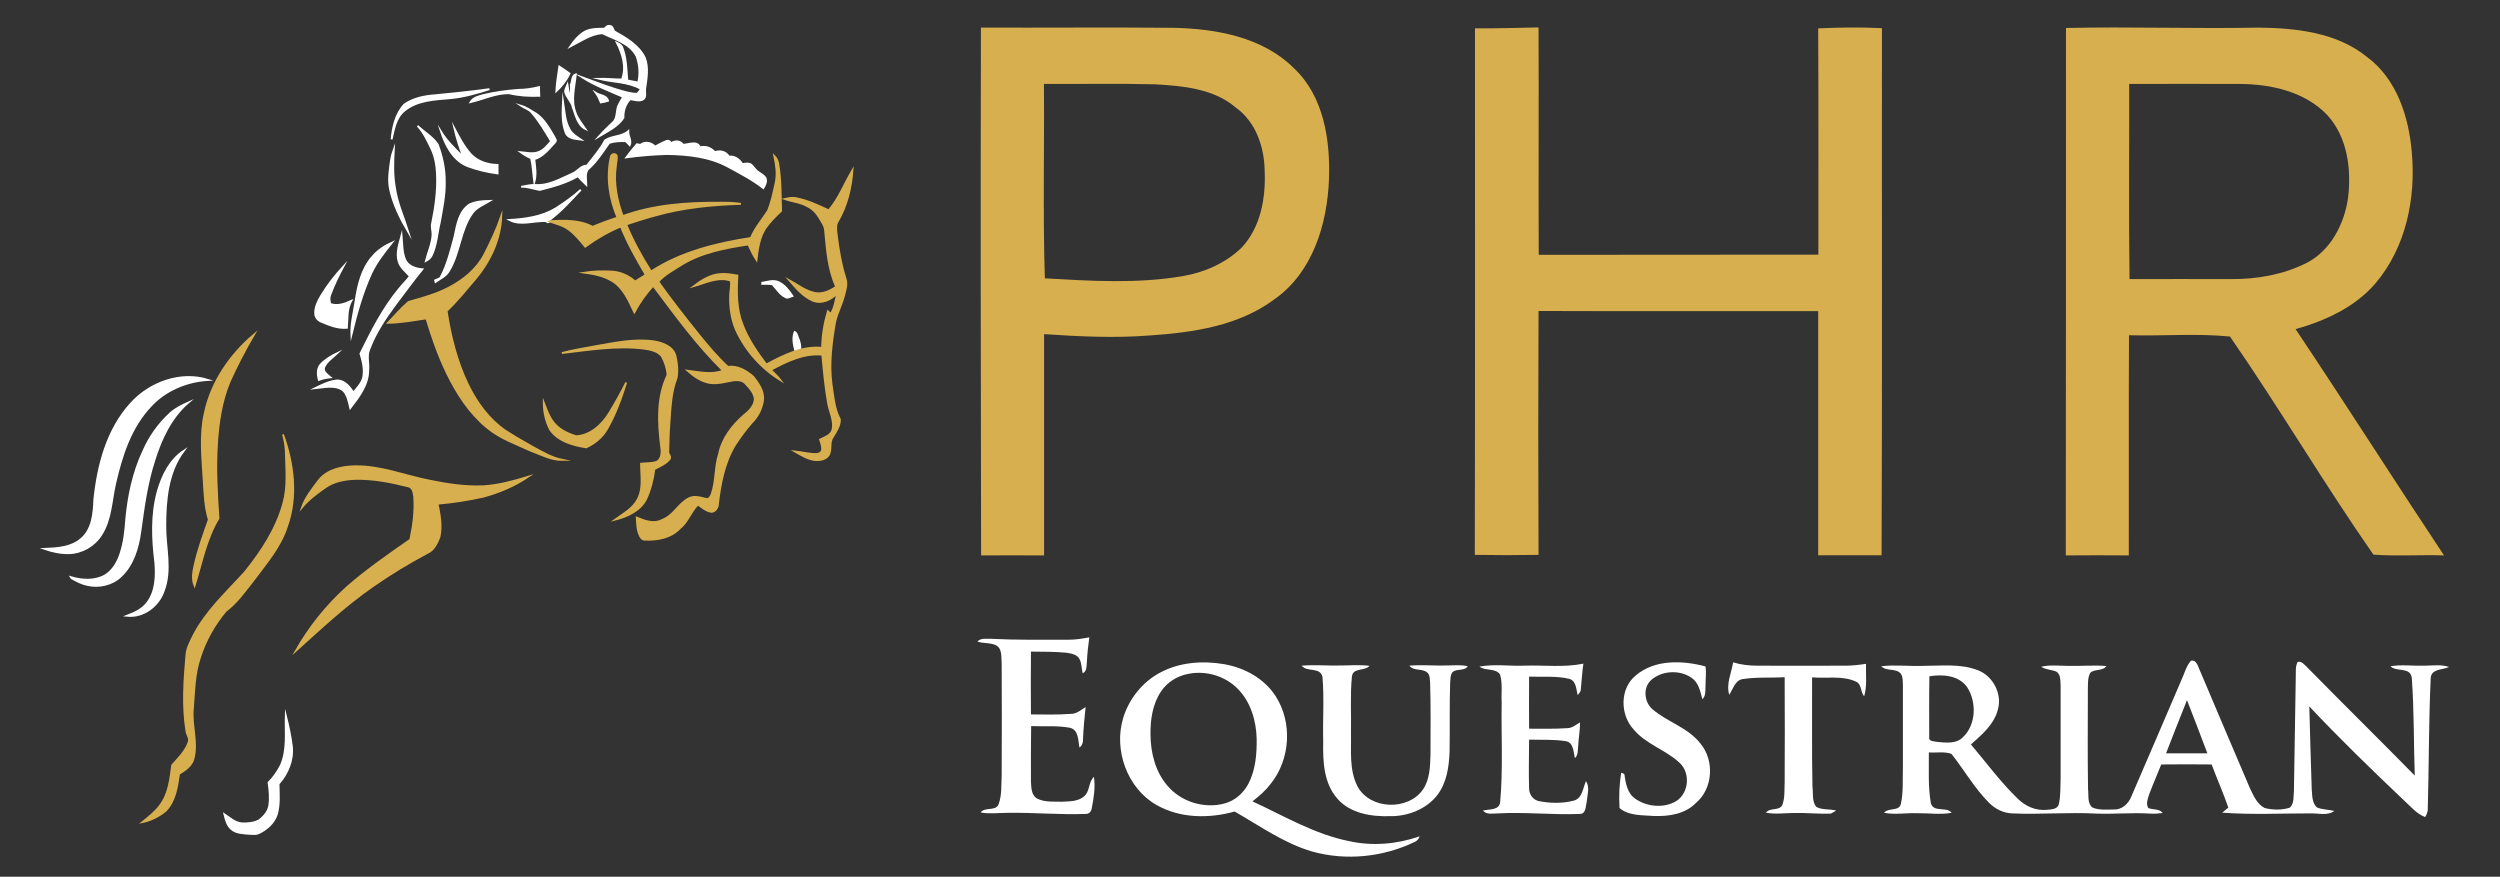 <?xml version="1.0" encoding="UTF-8"?>
<svg xmlns="http://www.w3.org/2000/svg" xmlns:xlink="http://www.w3.org/1999/xlink" version="1.1" id="Layer_1" x="0px" y="0px" viewBox="0 0 1349 473.1" style="enable-background:new 0 0 1349 473.1;" xml:space="preserve">
<rect x="0" y="0" width="1349" height="473.1" fill="#333333" stroke="none"/>
<style type="text/css">
	.st0{fill:#FFFFFF;}
	.st1{fill:#D8AF4E;}
	.st2{fill:#FFFFFF;stroke:#FFFFFF;stroke-miterlimit:10;}
	.st3{fill:#D8AF4E;stroke:#D8AF4E;stroke-miterlimit:10;}
</style>
<g>
	<path class="st0" d="M428.5,178.5c2.1,0.4,2.2,3.2,3.1,4.9c0.9,2.8,1.8,7.8-2.2,8.6C428.2,187.7,426.6,182.8,428.5,178.5z"></path>
</g>
<g>
	<g>
		<path class="st1" d="M529.3,14.9c34.6,0.1,69.2-0.2,103.8,0.1c23,0.5,48.2,4.9,65.2,21.9c16.1,15.2,19.6,38.9,18.8,60    c-0.9,24-8.8,50.1-29.3,64.5c-19.2,14.4-43.8,18-67.1,19.6c-19.1,1.5-38.2,0.6-57.3-0.7c0,39.8,0,79.6,0,119.4    c-11.3,0-22.7-0.1-34,0C529.2,204.8,529.1,109.8,529.3,14.9z M563.3,45.3c0.3,35-0.6,69.9,0.5,104.9c24.8,1.4,49.8,3,74.4-1.2    c11.7-2,23.1-7,31.7-15.3c10.4-11,13.2-27.1,12.5-41.7c-0.2-12.8-4.8-26.2-15.5-33.9c-12-10.3-28.4-11.7-43.5-12.6    C603.3,45,583.3,45.4,563.3,45.3z"></path>
	</g>
	<path class="st1" d="M795.9,15.3c11.4,0.1,22.8-0.3,34.3-0.5c0.2,40.9-0.1,81.8,0.1,122.7c50.3-0.1,100.6,0,150.9-0.1   c0-40.7,0.1-81.4-0.1-122.1c11.5-0.5,23-0.7,34.4-0.1c-0.1,94.8,0.2,189.6-0.2,284.4c-11.4,0-22.8,0-34.2,0c0-43.9,0-87.8,0-131.7   c-50.3-0.1-100.6,0.1-150.9-0.1c-0.2,43.9-0.2,87.7,0,131.6c-11.5,0.2-23,0.2-34.4,0C796,204.8,795.9,110.1,795.9,15.3z"></path>
	<g>
		<path class="st1" d="M1114.8,15.1c34.6-0.8,69.3,0.5,103.9-0.2c20.2,0.2,42.2,2.6,58.5,15.8c16.1,11.9,22.6,32.3,24.2,51.5    c2.3,24.8-3.2,51.4-19.6,70.7c-11.1,12.9-27.1,20.2-43.1,24.7c27.1,40.5,53.2,81.6,80.1,122.1c-12.7-0.4-25.5,0.5-38.1-0.4    c-26.8-38.5-50.7-79.1-77.4-117.7c-18-1.8-36.3-0.2-54.5-0.7c-0.2,39.6,0,79.2-0.1,118.8c-11.4-0.1-22.7-0.1-34,0    C1114.8,204.8,1114.8,110,1114.8,15.1z M1148.9,45.3c0.1,35.1-0.3,70.2,0.2,105.3c18.2-0.1,36.5,0,54.7,0    c13.8,0.1,27.9-2.3,40.4-8.5c13.3-6.6,20.8-21.1,22.8-35.3c1.9-15.4-0.3-32.7-11.1-44.6c-12-12.7-30.3-16.8-47.2-16.9    C1188.8,45.2,1168.9,45.3,1148.9,45.3z"></path>
	</g>
	<path class="st0" d="M576.6,345.2c3.8,0,7.5-0.6,11.2-1.3c-0.6,4.4-1.1,8.7-1.3,13.1c-0.3,2.2,0.2,5.2-2.3,6.3   c-0.6-2.5-0.5-5.2-1.6-7.5c-1.3-2.7-4.6-3.2-7.2-3.6c-6.3-0.6-12.7-0.5-19.1-0.6c-0.1,11.3-0.1,22.6,0,33.9   c7.2,0.1,14.5,0.2,21.7-0.3c3,0,5.4-2.2,7.8-3.7c-0.6,5.8-1.2,11.6-1.4,17.4c0.1,1.8-0.5,3.4-1.9,4.5c-0.8-3.8-0.4-9.6-5.2-10.7   c-6.9-1.3-13.9-0.6-20.9-0.9c-0.1,10.1-0.2,20.1-0.1,30.2c0.2,3.1,0.2,7.1,3.3,8.9c4.2,2.1,9.1,1.6,13.6,1.7   c4.1-0.2,8.8-0.1,12-3.1c3-2.8,2.1-7.6,5.1-10.3c0.8,5.6-0.1,11.4-1.2,16.9c-0.2,1.7-1.4,3.2-3.3,3.1c-14,0.5-27.9-0.8-41.9-0.6   c-4.9,0-9.9,0.7-14.8-0.2c2.4-3.1,7.7-0.6,9.6-4.1c2-5,1.5-10.5,1.8-15.8c0.1-20.2,0.1-40.4,0-60.6c-0.3-3.3,0.4-7.8-3-9.7   c-3.2-1.5-6.8-0.9-10.1-2c1.8-2.1,4.8-1.4,7.3-1.5C548.6,345.4,562.6,345.2,576.6,345.2z"></path>
	<g>
		<path class="st0" d="M1177.1,366.9c1.7-3.5,2.5-7.5,5.2-10.4c3.3-0.6,3.9,3.9,5.1,6.1c8.9,20.9,17.7,41.9,26.7,62.8    c1.9,3.9,3.8,8.5,7.9,10.6c4.4,1.1,9.3,1.2,13.6-0.2c2.4-2.2,1.9-5.9,2.2-8.9c0.3-20.6,0.7-41.3,1-61.9c0.1-2.6-0.3-5.4,1-7.8    c2.1-0.6,3.5,1.3,4.9,2.6c19.3,19.7,39,39,58.3,58.7c-0.6-17.6-0.3-35.2-1.6-52.7c-0.8-6.2-8.3-3-11.5-6.3c6-1,12.1-0.1,18.2-0.3    c4.5,0,9.1-0.8,13.4,0.7c-3.5,1.7-9.7,0.8-9.9,6.2c-1.1,23.8-0.9,47.6-1.6,71.4c-0.3,1.2-0.7,2.3-1.4,3.4c-4.7-1.8-7.8-5.8-11.4-9    c-17.4-16.5-34.6-33.2-51.1-50.7c0.4,14.8,0.8,29.7,1.3,44.5c0.3,3.4,0.1,7.5,2.8,10c2.9,1.2,6.3,1.1,9.4,1.9    c-3.9,2.8-8.9,1.1-13.3,1.3c-15.7,0-31.5,0.8-47.2-0.4c1.1-0.9,2.2-1.8,3.3-2.7c-2.7-7.9-6.1-15.5-9-23.3    c-9.1-0.1-18.1-0.1-27.2,0c-2.1,5.4-4.5,10.7-6.5,16.1c-0.7,2.3-1.9,5-0.5,7.4c2.5,1.1,5.9,0.2,7.8,2.7c-2.3,0.3-4.6,0.5-7,0.3    c-9.7-0.6-19.3,0.4-29,0c-15.1-0.8-30.3,0.6-45.4-0.1c-4.7-0.2-9-2.4-12.3-5.7c-7.9-7.9-13.4-17.7-20.3-26.4    c-3.8-1.4-8.2-0.5-12.2-0.8c0.1,9.1-0.5,18.4,1.1,27.5c1.6,5.1,8.4,1.5,11.2,5.1c-6.2,1.1-12.6,0.1-18.8,0.2    c-5.9-0.2-11.8,0.9-17.7-0.2c2.4-3,8.1-0.6,9.1-4.8c1.4-6.4,0.9-13.1,1.1-19.6c0-14.8,0-29.6,0-44.5c-0.1-2.1,0.1-4.5-1.2-6.3    c-2.8-3-7.7-1-10.5-3.9c7.5-0.9,15.1,0.1,22.7-0.2c9.8,0,19.9-1.3,29.3,2.3c8.2,3,13.3,12.6,11,21.1c-2,8.1-8.6,13.7-14.6,19    c8.3,9.8,15.9,20.2,25.2,29.2c4.1,4.1,9.7,6.6,15.5,6.1c2.4-0.3,5.9-0.1,6.7-3c1.1-4.6,0.8-9.3,1-14c0-16.7,0-33.4,0-50.1    c-0.2-2.5,0.2-5.9-2.3-7.5c-2.7-1.1-5.7-1-8.2-2.6c4.8-1.2,9.7-0.5,14.5-0.5c6.9,0.2,13.8-0.5,20.7,0.1c-2.1,3-6.5,1.3-8.8,3.8    c-1.4,2.8-1.1,6-1.2,9c0,17.9-0.2,35.7,0.1,53.6c0.4,3.3-0.5,7.5,2.3,9.9c3.5,1.5,7.6,1.2,11.3,1.1c4.6,0.3,8.2-3,9.8-7.1    C1159.2,408.8,1168.1,387.8,1177.1,366.9z M1041.1,364.9c-0.2,11-0.1,22-0.1,32.9c-0.4,2.3,2.5,2.1,4,2.5    c4.7,0.4,10.4,1.3,14.1-2.4c7.3-6.8,7.6-19.2,2.3-27.2C1056.8,364.3,1048.2,363.8,1041.1,364.9z M1168.8,406.5    c7.4,0,14.9,0,22.3,0c-3.6-9.6-7.3-19.2-11-28.7C1176.3,387.3,1172.5,396.9,1168.8,406.5z"></path>
	</g>
	<g>
		<path class="st0" d="M625.9,363c10.5-5.7,23.1-6.6,34.7-4.6c10.9,1.9,21.6,7.7,27.7,17.2c9.2,14.2,8,34.1-2.6,47.3    c-2.8,3.7-6.2,6.7-9.9,9.5c17.1,7.9,33.6,17.8,52.3,21.5c12.6,2.8,25.8,1.6,37.9-2.6c-0.4,1.4-1.3,2.4-2.6,3    c-17,8.2-37,10.3-55.3,5.2c-15.2-4.4-28.2-13.8-41.9-21.6c-13.8,3.9-29.5,3.7-42.1-3.5c-15.9-9-23.3-29.8-18-47.1    C609.3,377,616.5,368,625.9,363z M641.3,363.6c-6,1.1-11.5,4.5-14.8,9.5c-4.6,6.8-5.8,15.3-5.7,23.4c0.1,9.7,2.6,19.8,9,27.3    c7.3,8.8,19.8,12.7,30.8,9.8c5.8-1.5,10.5-5.7,13.2-11c3.7-7.3,4.4-15.7,4.3-23.8c-0.2-9.8-3.2-20.1-10.3-27.2    C661.1,364.8,650.8,361.7,641.3,363.6z"></path>
	</g>
	<path class="st0" d="M822.3,359.2c10.7-0.4,21.5,1.1,32.1-1.1c-0.7,4.6-0.9,9.3-1.4,13.9c0,1.3-1,2.2-1.7,3.1   c-0.8-3.1-0.7-7.7-4.5-8.8c-7.1-1.7-14.5-0.9-21.7-1.2c-0.1,9.4,0,18.7,0,28.1c6.9,0,13.8,0.2,20.7-0.3c2.6,0,4.6-1.9,6.8-3.1   c0,4.2-0.8,8.4-1,12.6c-0.3,2.3,0.1,5-1.8,6.7c-0.8-3.3-0.6-8.6-5.1-9.2c-6.5-1-13.1-0.6-19.6-0.8c0,8.8-0.3,17.5,0,26.3   c0,3.2,2.1,6.3,5.4,6.9c6.2,1.2,12.7,1.3,18.8-0.3c4.6-1.3,4.8-6.8,6.5-10.5c2.2,3.3,0.7,7.4,0.4,11.1c-0.6,2.3-0.3,6.6-3.7,6.6   c-14.7,0.6-29.5-1.1-44.2-0.3c-2.8,0-6,0.9-8.1-1.5c3.2-0.9,8.9,0,9.3-4.7c1.6-17.8,0.5-35.8,0.8-53.6c-0.3-5.1,0.6-10.3-0.9-15.2   c-2.6-3.6-7.8-1.7-11.1-4.2C806.3,358.2,814.4,359.5,822.3,359.2z"></path>
	<path class="st0" d="M882.5,364.6c10.3-8.9,25.4-8.3,37.8-5c0.5,3.3,0,6.8,0,10.1c-0.2,2.6,0.4,5.6-1.7,7.6c-1.1-4.2-2-9-5.9-11.6   c-6.4-4.4-16-3.9-21.8,1.3c-4.5,4.2-3.7,12,0.9,15.8c8.1,6.9,19.3,9.9,25.9,18.6c7.5,9.1,6.6,24.2-2.6,31.9c-5.9,6-14.7,7.3-22.7,7   c-6.2-0.5-13.6,0-18.5-4.3c-0.4-6.4-0.1-12.8,0.9-19.1c0.4,0.2,1.3,0.6,1.7,0.8c0.7,4.8,1.5,10.3,5.9,13.3   c6.3,4.4,15.5,5.3,22.2,1.2c6.8-4.4,7.6-15.2,1.7-20.6c-7.5-7-18.2-10-24.9-18.1C874.2,385.6,874,371.7,882.5,364.6z"></path>
	<path class="st0" d="M933.1,374.9c-1.8-5.8,1.2-11.8,2.1-17.5c4.2,1.3,8.6,1.8,13,1.8c15.5,0.1,31.1,0,46.6,0c4,0.1,8.1-0.4,12.1-1   c-0.2,5.8,0.7,11.8-1,17.5c-2.1-2.3-1.2-6.5-4.4-7.9c-7.4-3.4-15.8-1.6-23.7-2.3c0.1,19.6-0.2,39.3,0.2,59c0.5,3.6-0.4,8,2.1,10.9   c3.2,1.8,7.2,1,10.7,2c-0.7,0.4-2.1,1.2-2.8,1.6c-6.7,0.3-13.4-0.5-20.1-0.3c-5,0-10.1,0.8-15-0.2c2.2-2.9,7-0.8,8.8-4   c1.5-3.9,1.1-8.2,1.3-12.3c0.1-18.9,0.1-37.9,0-56.8c-7.6,0.5-15.4-0.2-23,1.1C936.1,367.4,935.1,371.9,933.1,374.9z"></path>
	<path class="st0" d="M702.4,359.2c7-0.6,14,0.1,20.9-0.1c5.2,0,10.5-0.5,15.7,0.2c-2.7,3-8.9,0.8-9.5,5.7c-1,10-0.3,20.2-0.5,30.3   c0.2,9.7-1.1,20.2,3.6,29.2c6.9,12.5,27.4,13,35.3,1.4c3.7-5.5,3.8-12.5,4-18.9c0-12.8,0.2-25.7-0.2-38.5c-0.2-2,0-4.5-1.8-5.8   c-2.8-2.1-7.1-0.5-9.4-3.5c6.6-0.6,13.3,0.1,19.9-0.1c3.9,0,7.8-0.5,11.6,0.4c-1.8,2.8-6,1.1-8.2,3.2c-1.3,1.6-1.1,3.9-1.3,5.9   c-0.4,12.3-0.1,24.6-0.3,36.9c-0.3,8.2-1.5,16.8-6.6,23.5c-6,7.7-15.9,11.5-25.5,11.4c-10.1,0.3-21.5-1.4-28.5-9.5   c-7.4-8.4-7.8-20.3-7.6-30.9c-0.3-11.6,0.6-23.3-0.4-34.8C712.3,359.7,705.2,362.9,702.4,359.2z"></path>
	<g>
		<path class="st2" d="M326,15.5c1-0.6,1.7-1.9,3-1.5c1.5-0.1,1.8,1.8,2.4,2.9c6.4,3.6,13.3,7.5,16.6,14.4c2,5.3,0.9,11.2,0.1,16.7    c-0.2,1.9,0.8,4.4-1.2,5.7c-2.1,1.1-4.7,0.1-6.9-0.2c-2.6,2.7-3.7,6.4-3.6,10.1c-3.1,4.7-8.5,7.2-13.2,10c2.5-2.8,5.2-5.3,7.9-7.9    c2.3-2.6,1.2-6.5,2.9-9.4c0.7-1.4,1.5-2.7,2.3-4c-7.5-3.3-15.3-6.2-22.2-10.6c7.9,2.9,15.8,6,23.9,8.1c1.9,0.4,3.9,0.9,5.9,0.8    c0.8-0.8,1.4-1.7,2-2.6c-6.9-4-15.3-3.6-22.8-5.5c4.2-0.1,8.4,0.4,12.5,0.4c2.6-6.7,0.3-13.8-2.7-19.8c1.2,0.6,2.5,1.2,2.9,2.6    c2.2,5.6,2.2,11.8,2.7,17.7c2,0.4,3.9,0.8,5.9,1.1c1.1-4.7,0.7-9.7-0.9-14.2c-3.7-7.1-11.9-9.1-18.5-12.4    c-6.4,0.5-11.8,4.4-17.3,7.2c1.9-2.8,4.1-5.5,6.9-7.4C317.7,15.5,322,15.5,326,15.5z"></path>
		<path class="st2" d="M301.8,35.9c1.9,1.2,3.7,2.5,5.5,3.8c-1.7,3.6-4.2,6.8-7.1,9.5C300.4,44.7,301.2,40.3,301.8,35.9z"></path>
		<path class="st2" d="M308,45.8c1-1.9,0.3-4.9,2.7-5.7c-0.6,6.7-2.7,13.7-0.3,20.3c1.1,3.5,3.5,6.2,5.5,9.2    c-4.3-2.1-5.2-7.5-6.8-11.6c-0.6-3.2-3.5-5.4-4.2-8.6c0.1-1.3,0.8-2.5,1.3-3.7c0.4,2.5,0.7,5,1.5,7.4    C308,50.8,308.2,48.3,308,45.8z"></path>
		<path class="st2" d="M279.6,48.5c3.8,0,7.6-0.6,11.3-1.5c0,1.6,0,3.1,0.1,4.7c-5.5,0.2-11-0.1-16.3-1.4    c-7.2-0.1-13.9,3.2-20.8,4.8c1.5-2.5,4.4-3.1,7-3.8C267,49.8,273.3,49,279.6,48.5z"></path>
		<path class="st2" d="M234.9,51.4c9.8-1,19.5-1.9,29.2-3.3c-7,2.2-14.1,4.3-21.4,4.9c-8.4,0.7-17.7,1.1-24.5,6.7    c-4.7,3.8-5.6,10-6.9,15.5c0.6-6.7,2.2-13.8,6.9-18.8C223,53,229.1,51.8,234.9,51.4z"></path>
		<path class="st2" d="M321.6,50.2c2.1,1.3,5.9,1.3,6.5,4.2c-1.3,0.4-2.6,0.7-3.9,0.9C323.4,53.5,322.7,51.7,321.6,50.2z"></path>
		<path class="st2" d="M305.3,71.7c-2.2-5.4-1.8-11.5-1.5-17.2c0.8,5.3,0.9,10.9,3.7,15.6c1.3,2.3,3.7,3.7,5.9,5.2    C310.5,74.9,306.6,74.9,305.3,71.7z"></path>
		<path class="st2" d="M281,57c3,0.9,5.6,2.7,8.2,4.3c4.5,3,7.1,7.9,9.8,12.4c0.4,1,1.6,2.1,0.5,3.1c-3.3,3.5-6.4,7.7-11.2,9.1    c0.5,4.1,1.2,8.4,0,12.5c-0.6-4.3-0.7-8.7-1.7-13c-2-0.9-3.9-2-5.7-3.3c3.3,0.3,6.7,1.2,9.9-0.1c2.8-1.1,4.7-3.6,6.6-5.8    c-3.3-5.4-6.5-11-10.7-15.7C285.2,58.8,282.9,58.3,281,57z"></path>
		<path class="st2" d="M225.3,67.9c3.6,3.4,8.1,5.9,10.9,10.1c2.4,6.4,3.9,13.2,3.8,20.1c0.2,7.2-1.4,14.4-2.6,21.5    c-1.5,6-1.7,12.4-4.4,18.1c-0.6,1.5-1.9,2.4-3.2,3.1c1.2-4.7,3.3-9.1,3.6-14c0.1-2.2-0.8-4.3-0.2-6.5c1.8-8.7,3-17.5,2.6-26.3    c-0.2-4.8-1-9.6-3.1-13.9C230.6,75.8,228.6,71.4,225.3,67.9z"></path>
		<path class="st2" d="M245.2,69.3c2.6,4.9,5.2,9.9,8.9,14c3.7,3.9,9.1,5.6,14.4,5.7c0,1.5,0,3,0,4.6c-5.8-0.8-11.6-2.1-17-4.3    c-7.3-3.4-11.1-11-13.5-18.2c3.2,5.2,7.7,9.4,12,13.8C248.1,79.7,246.4,74.5,245.2,69.3z"></path>
		<path class="st2" d="M326.5,75.7c3.8-2.5,8.9-1.8,12.5-4.9c-0.1,2.6,1.9,5,0.8,7.6c-0.7-0.7-1.3-1.5-2.1-2.2c-3-0.2-6.1,0-9,0.9    c-3.3,4.6-6.3,9.5-10.5,13.4c-3,2.1-1.8,6.2-1.8,9.3c-1.6-1.5-3.1-3.1-4.6-4.7c-6.4,3.7-13.5,5.6-20.6,7.4    c-3.3-0.6-6.6-1.9-10-1.7c2.5-0.4,5-1.1,7.6-1c7.3,0.6,13.8-3.4,20.2-6.2c2.8-1.1,4.4-4.3,7.7-4.2C320.1,85,323.9,80.7,326.5,75.7    z"></path>
		<path class="st2" d="M353.5,79.1c1.9-1,3.8-2.1,5.9-2.9c1.2-0.6,2.2,0,2.7,1.1c2.1-1.5,4.9-1.4,6.5,0.8c3,0,7.5-2.4,9.1,1.4    c3-0.8,6,0.3,8,2.6c2.9-1,6-0.3,7.6,2.4c3.1-0.4,5.6,1.4,7.2,4c1.4-0.1,2.9-0.5,4.3,0c1.7,1,2.5,3.1,4.2,4.2c1.4,1,3,1.8,4,3.2    c0.9,1.9-0.1,4-1.1,5.6c-5.9-4.6-12.5-8-19.1-11.6c-10-5.4-21.6-6.6-32.8-6.8c-7.4,0.2-14.7,0.8-22,1.8c1.8-2.4,3.7-4.8,5.7-7.1    c0.5,0.1,1.4,0.3,1.8,0.4C348.1,76.1,351.4,77,353.5,79.1z"></path>
		<path class="st2" d="M211,86.4c0.3-2,0.8-3.9,1.5-5.8c-0.4,6.9-0.6,13.9,0.6,20.7c1.2,8.4,4.8,16.1,7.3,24.1    c-4.4-7.5-8.4-15.5-10.1-24.1C209.5,96.4,210.3,91.4,211,86.4z"></path>
		<path class="st2" d="M299.8,112.5c4.8-3.1,9.4-6.3,13.6-10.1c-5.3,5.6-10.4,11.4-16.5,16c-0.4,0.3-0.6,0.7-0.4,1.2l-0.5,0.2    l-0.4,0.1c-0.3-0.2-0.9-0.4-1.2-0.6c-6.4-0.3-13.5,2.6-19.5-0.6C283.5,118.2,292.3,117,299.8,112.5z"></path>
		<path class="st2" d="M253.4,110.3c3.4-1.6,7.2-1.8,10.9-1.9c-3.3,2-7.2,3.4-9.5,6.7c-6.6,9.3-6.6,21.3-12.5,31    c-1.6,2.9-4.8,4.3-7.4,6.1c-0.1-0.2-0.2-0.7-0.2-0.9c1.1-0.6,2.8-0.7,3.3-2.1c3.5-6.7,5.3-14.2,7.3-21.6    C246.6,121.5,247.6,114.1,253.4,110.3z"></path>
		<path class="st2" d="M215.1,141.1c-1.4-4.7,0.4-9.6,1.6-14.1c0.4,4.4,0.2,9,1.9,13.1c1.6,3.6,5.7,4.9,9.3,5.2    c-5,6.1-9.6,12.5-14.4,18.8c-5.6,7.6-10.9,15.4-14.2,24.3c-1.6,3.6-0.2,7.6-0.6,11.4c0,7.9-5.1,14.4-9.7,20.4    c-0.8-3.3-1.4-7.1-3.9-9.6c-4.4-3.1-10.1-1.6-15.1-1.1c3.7-1.8,7.6-3.8,11.8-4.2c4.1-0.1,6.9,3.4,8.9,6.6c1.9-2.5,4.3-4.8,5.2-7.9    c1-4.4-0.1-8.9-1.4-13.2c6-12.1,12.1-24.3,20.7-34.7c1.9-2.4,4.2-4.6,6-7C219.1,146.6,216.1,144.5,215.1,141.1z"></path>
		<path class="st2" d="M201,138.5c2.8-3.4,6.6-5.8,10.5-7.6c-4.1,5.2-8.3,10.4-11.1,16.4c-4.9,10.6-8,22-10.8,33.4    c-0.3-6.2,1.4-12.3,2.3-18.4C193.2,153.8,195.2,145,201,138.5z"></path>
		<path class="st2" d="M173.4,159.4c3.4-5.6,7.4-10.7,11.8-15.5c-2.6,4.9-5.1,9.9-7,15.2c-0.7,1.6-0.4,3.3,0,4.9    c3.8,1.4,7.8,0,11.3-1.6c-2.4,4.4-1.9,9.6-2.3,14.5c-4.8,0.4-9.3-1.4-13.6-3.2c-1.8-0.7-3.4-2.2-3.5-4.3    C169.8,165.9,171.6,162.5,173.4,159.4z"></path>
		<path class="st2" d="M411.3,152.6c2.8-0.5,5.9-1.6,8.7-0.4c3.3,1.5,5.6,4.5,7.6,7.5c-1.3,0.4-2.7,1.5-4,0.5    c-2.9-1.5-4.6-4.5-6.8-6.8c-1.8-0.3-3.7-0.2-5.5-0.2C411.3,153.1,411.3,152.8,411.3,152.6z"></path>
		<path class="st2" d="M173,196.7c2.5-2.7,5.8-4.6,9.1-6.2c-2.5,2.4-5.8,4.4-7.2,7.7c-0.8,2.4,1.8,4,3.4,5.4    c-2.1,0.2-4.3,0.7-6.3,1.4C171.4,202.3,170.9,199.1,173,196.7z"></path>
		<path class="st2" d="M70.7,217.7c10.2-11.3,26.8-17.3,41.6-12.7c-11.6,0.7-23.2,5.5-31.1,14.2c-10.7,11.3-15.6,26.6-19,41.4    c-2.2,9.4-2.2,19.7-7.6,28c-3.7,5.9-10.5,9.8-17.5,9.9c-4.5,0.1-8.9-0.9-13-2.3c6.8-0.3,14.2-0.7,19.6-5.3    c6.2-5.1,6.9-13.8,7.2-21.3C52.8,251.1,57.8,231.8,70.7,217.7z"></path>
		<path class="st2" d="M91.8,223.1c2.8-2.6,6.3-4.3,9.8-5.9c-9.3,8-14.7,19.5-18.3,31.1c-4.1,12.5-5.8,25.6-7.6,38.7    c-1.2,8.7-3.9,17.8-10.4,23.9c-4.7,4.6-11.9,6.2-18.2,4.7c-3-0.6-5.8-2.1-8.5-3.6c-0.1-0.1-0.4-0.4-0.5-0.6    c6,1.8,12.9,2.3,18.6-0.9c4.3-2.6,6.9-7.3,8.4-12c1.9-5.9,2.6-12,3-18.2c1.2-12.7,3.8-25.4,9.3-37    C80.7,235.7,85.6,228.8,91.8,223.1z"></path>
		<path class="st2" d="M85.2,264.9c2.4-8.3,6.5-16.7,13.9-21.6c-8.6,11.5-9.9,26.5-9.9,40.4c-0.1,11.7,3.5,23.9-0.9,35.2    c-2.8,8.2-11,14.3-19.8,13.4c4.2-1.6,8.4-3.5,11.1-7.2c4.6-6.2,4.8-14.4,4.2-21.7C82.2,290.6,81.7,277.4,85.2,264.9z"></path>
		<path class="st2" d="M151.6,412.9c3.7-8.5,2.3-17.9,2.6-26.9c1.4,5.5,2.6,11.2,3.3,16.8c0.8,7.4-2.3,14.7-7.2,20.2    c0.1,5.4,0.6,11-0.9,16.3c-1.5,4.8-5.6,8.4-10.1,10.4c-1.7,0.6-3.5,0.2-5.2,0.2c-3.2-0.3-6.8-0.3-9.3-2.6c-2.3-2-3-5.1-3.7-7.9    c3,2,5.9,4.8,9.7,4.9c3.1,0.1,6.3-0.2,9.1-1.7c2.5-2,4.9-4.6,5.4-7.9c0.6-4.1,0.2-8.3-0.4-12.4    C147.6,419.6,149.8,416.4,151.6,412.9z"></path>
	</g>
</g>
<path class="st3" d="M329.6,84.7c0.1-1.7,2.7-2.2,3.2-0.5c0.2,1.9-0.4,3.8-0.5,5.6c-1.3,9.1,0.6,18.2,3.7,26.8  c16.9-6.1,35.1-7.4,52.9-7.2c3.6-0.1,7.3,0.1,10.9,0.6c-15.6,0.5-31.2,2-46.3,6.3c-5.3,1.4-10.5,3.1-15.6,4.8  c3.6,8.9,8.3,17.3,13.4,25.4c16.1-10.5,35.1-15.2,53.9-18.1c2.2-5.5,6.2-9.9,9.3-14.8c1.9-4.9,3-10.1,4.1-15.2  c1-4.8,0.2-9.6-0.8-14.3c1.1,1.1,1.9,2.6,2.1,4.1c1.5,8.4,1.3,17.1,1.6,25.6c-3,2.8-6,5.8-8.4,9.2c-3.4,5.1-4.2,11.4-4.9,17.3  c-1.7-2.6-3.1-5.5-4.4-8.4c-12.5,1.9-25.4,4.3-36.3,11.1c-4.2,2.7-9,5.2-12.3,9c6.9,9.8,14.3,19.1,21.7,28.4  c5,6.1,10.1,12.3,15.9,17.6c5.1-0.9,10,2.1,13.7,5.3c2.8,3.7,5.9,7.9,5.2,12.8c-0.6,4.4-2.8,8.7-6,11.9c-3.4,3.8-6.3,7.9-9.1,12.1  c-5.8,9.6-7.9,20.9-9.2,31.8c0,1.9-1.3,4.1-3.4,4.3c-2.9-0.4-5.1-2.3-7.4-4c-3.9,3.9-5.5,9.5-9.8,12.9c-4.8,5.1-12.2,6.4-18.9,6.1  c-1.3,0.1-2.1-1.1-2.6-2.1c-1.5-3-1.5-6.5-1.7-9.8c4.3,1.8,9.3,3.7,13.8,1.2c6-2.2,8.6-8.6,14.1-11.5c3-1.7,6.4-0.5,9.5,0.2  c1.6,0.4,2.5-1.3,3-2.5c2.5-7,1.7-14.6,4-21.7c1.7-8.4,7.1-15.4,13.4-20.9c2.8-2.2,5.8-5.1,5.9-8.9c-0.4-3.3-2.7-5.8-4.9-8.1  c-1.5-2-4.3-2.1-6.5-1.9c-4.3,0.7-8.6,2.1-13,1.4c-4.6-0.8-8.5-3.6-11.9-6.6c6.4,0.8,13,2.4,19.2,0c-14.2-13.9-25.8-30-37.7-45.8  c-4.1,4.3-7.4,9.1-10.2,14.3c-3-6.3-6-13.5-12.3-17.1c-4.4-2.6-9.5-3.6-14.5-4.3c4.6-0.7,9.3-0.8,13.9-0.6c4.9,0.1,9.7,2.1,13.3,5.4  c1.9-1.2,3.9-2.4,5.8-3.6c-5-8.4-9.8-17-13.5-26.1c-6.8,2.8-13.3,6.6-19.2,10.9c-2.7-3.3-5.5-6.8-9-9.3c-3-2.2-6.7-3.1-10.2-4.3  l0.5-0.2c7.6-0.3,15.7-0.7,22.6,3.1c4.4-1.8,8.9-3.5,13.5-5C328.9,107.2,327.1,95.7,329.6,84.7z"></path>
<path class="st3" d="M447.2,113.5c5.5-6.4,8.5-14.5,12.8-21.7c-0.7,9.6-3,19.2-7.9,27.6c-1.3,2-0.9,4.4-0.7,6.7  c1,8.3,2.4,16.6,4.9,24.5c1,3-0.2,6.1-0.9,9.1c-1.3,4.8-3.7,9.3-4.8,14.1c-1.9,11.1-3.4,22.4-1.9,33.6c1,6.4,1.4,13.1,4.5,18.9  c0.1,3.6-2.1,6.6-3.8,9.5c-2.2,2.9-0.4,7-2.4,10c-1.4,2-4.1,2.5-6.4,2.5c-4.3-0.2-8-2.6-11.7-4.7c3.9,0.4,7.7,1.5,11.6,1.4  c1.2,0,2.5-0.6,3-1.7c0.5-2.1-0.4-4.2-1-6.1c2.5-1.3,5.8-2.2,6.7-5.2c1.2-5-1.6-9.7-2.4-14.6c-1.5-8.6-2.3-17.3-3.1-26  c-10-1-19.3,3.6-27.8,8.2c1.8,1.8,3.7,3.5,5.2,5.5c-10.4-6.4-18.8-15.9-23.9-27c-2.6-6-3.5-12.7-3.2-19.2c0.1-2.5,0.7-4.9,0.4-7.4  c-6.7-2.5-13.6,1.1-20,2.9c4.2-3.2,9-6.2,14.3-6.5c3.1-0.3,6.1,0.3,9.2,0.8c-0.5,8.9-0.6,18.2,2.8,26.6c3,7.8,7.8,14.8,12.8,21.4  c9.2-4.9,19.3-10.1,30.1-9c0.1-6.7,1.2-13.3,3.1-19.7c0.4,0.4,1.2,1.1,1.6,1.4c2.1-3.4,2.6-7.4,3.5-11.3c-3.2,3.7-8.6,6.1-13.3,4.1  c-5.2-2.3-9-6.8-12.6-11c4.5,2.5,8.7,5.9,13.9,6.9c4.1,0.8,8.1-1.1,11.4-3.4c-4.4-9.6-5-20.2-6-30.6c-0.2-2.4-1.8-4.4-3-6.5  c-1.6-2.7-3.8-5.1-6.7-6.4c-3.7-2.1-8-2.4-12-3.8c2.1-0.5,4.3-0.9,6.4-0.4C436.1,108.3,441.6,110.9,447.2,113.5z"></path>
<path class="st3" d="M261.4,137.3c3.4-6.7,6.7-13.6,9.1-20.7c-0.4,12.5-6,24.4-14,33.9c-5,5.9-9.9,12-15.5,17.3  c2.1,13.6,5.4,27.1,11.4,39.5c4.7,9.8,11.3,18.9,20.3,25.1c4.6,3,9.5,5.8,14.3,8.5c5.3,2.9,10.6,6.1,16.6,7.3  c-6.1,0.1-11.6-2.9-17.2-5c-8.1-3.7-16.7-6.7-23.6-12.5c-9.5-7.8-16.3-18.4-21.6-29.3c-4.6-9.5-8.1-19.5-11.1-29.6  c-6.9,1-13.7,2.3-20.7,2.4c3.6-3.8,7.1-7.9,11.1-11.3c7.4-2.1,14.9-4.1,21.7-7.7C250.1,151.1,257.3,145.2,261.4,137.3z"></path>
<path class="st3" d="M110.5,222.9c3.5-16.6,13.6-31.4,26.5-42.3c-4.8,8.2-9.2,16.7-13.1,25.3c-4.4,10.6-6.1,22-6.8,33.4  c-0.9,13.5-0.1,27,0.8,40.4c-6.7,11.1-9.1,24.1-12.9,36.4c-1.5-3.6-0.8-7.5,0-11.1c1.9-8.4,4.8-16.5,7.7-24.6  c-2.2-6.9-2.3-14.2-2.8-21.4C109.2,247,107.8,234.8,110.5,222.9z"></path>
<path class="st3" d="M328.8,222.8c3.2-5.3,6.3-10.8,9.1-16.4c-2.7,8.6-5.8,17.2-10.3,25c-2.5,4.5-6.7,7.9-11.3,10  c-7.1-1.1-15.1-3.3-19.4-9.5c-2.4-4.5-3.5-9.7-3.5-14.7c1.3,3.3,2.4,6.7,4.5,9.7c2.9,4.5,8,7,13,8.5  C318.6,235,324.9,229.2,328.8,222.8z"></path>
<path class="st3" d="M152.7,234.4c5.7,15.7,7.9,33.5,2.2,49.5c-3.5,11-11.1,19.8-17.9,28.9c-4.7,6-9.1,12.3-15.2,16.9  c-6.2,7.4-11.1,16.1-14,25.4c-2.9,8.7-3,18-3.7,27.1c-1,9.1,2.7,18.2,0.3,27.2c-1,3.9-4.6,6.2-7.8,8.2c-1,7-2.1,14.8-7.3,20  c-3.6,2.9-7.9,5.1-12.4,6c3.4-2.8,6.9-5.4,9.5-9c4.7-6.2,5.5-14.2,6.5-21.7c3.4-3.8,7.2-7.5,8.9-12.4c0.8-2.1-1-4-1.2-6  c-2.2-13.6-1.2-27.5,0-41.2c0.3-3.6,2.1-6.9,3.7-10.2c6.8-13.3,18-23.5,27.9-34.4c9-11.2,17.1-23.5,20.8-37.5  c2.3-8.3,1.5-17,1.3-25.4C154.3,242,153.8,238.1,152.7,234.4z"></path>
<path class="st3" d="M172.1,259.1c4.6-5.8,12.5-7.4,19.6-7.5c13.7-0.2,26.6,5.1,39.8,7.7c9.6,2,19.4,3.5,29.2,3.1  c8.3-0.5,16.3-2.7,24.2-5.1c-7.3,4.9-15.6,8.4-24.1,10.7c-8.1,1.8-16.4,3.1-24.7,3.8c1.2,5.9,2.4,12.1,1,18.1  c-1.3,3.2-2.9,6.8-6.2,8.3c-10.4,5.5-20.4,11.6-30,18.3c-14.8,10.3-27.9,22.6-41.2,34.6c7.3-12.8,16.6-24.4,27.6-34.3  c10.7-9.4,22.5-17.5,34.1-25.6c1.6-7.6,2.7-15.4,2.1-23.2c-0.3-2-0.6-4.9-3-5.5c-9.4-2.4-19-4.3-28.7-4.1c-5.6,0.2-11.3,1.2-16,4.4  c-4.6,3.2-9.2,6.6-12.8,10.9C164.9,268.3,168.6,263.7,172.1,259.1z"></path>
<path class="st3" d="M321.5,186.8c10.3-1.8,20.8-4.1,31.4-2.6c4.7,0.8,10.3,2.8,11.6,7.9c0.9,3.8,1.3,7.9,0.6,11.8  c-3.1,7.9-3.3,16.5-3.9,24.8c-0.4,5.2-0.5,10.5-0.6,15.7c0.6,1.2,1.7,2.6,0.3,3.8c-2.1,2.3-5,3.5-7.8,4.9c-0.7,5.5-2.1,11-4.4,16.1  c-3.2,6.4-10.2,9.5-16.8,11.2c4.4-3.2,9.6-5.9,12.2-10.9c3.2-5.9,1.8-12.9,1.8-19.3c2.8-0.3,5.7-0.1,8.4-1c3.1-1.6,2.9-5.7,2.4-8.7  c-1.6-12.7-2.2-26.3,3.5-38.1c-0.2-3.6-1.4-7.1-3.1-10.2c-2.3-2.9-6.3-3.6-9.7-4.1c-14.7-1.8-29.5,0.7-44.2,2.4  C309.3,188.9,315.4,187.9,321.5,186.8z"></path>
</svg>
